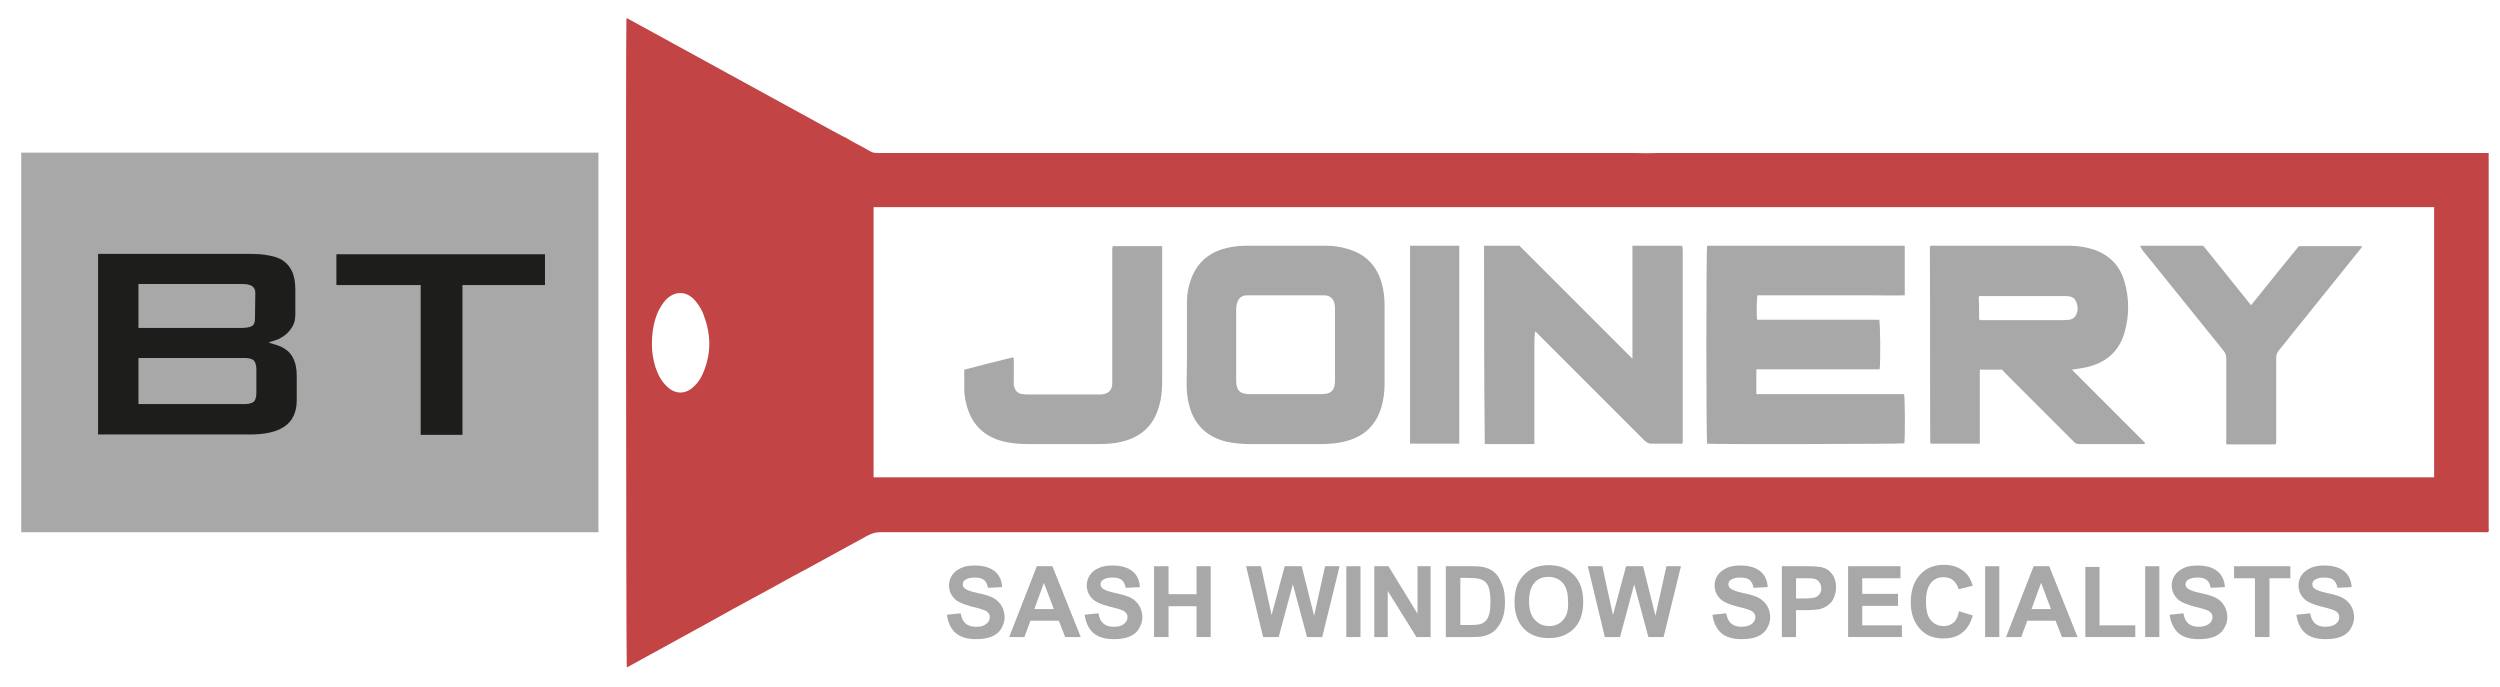 <?xml version="1.0" encoding="utf-8"?>
<!-- Generator: Adobe Illustrator 25.2.0, SVG Export Plug-In . SVG Version: 6.00 Build 0)  -->
<svg version="1.1" id="Layer_1" xmlns="http://www.w3.org/2000/svg" xmlns:xlink="http://www.w3.org/1999/xlink" x="0px" y="0px"
	 viewBox="0 0 706 194" style="enable-background:new 0 0 706 194;" xml:space="preserve">
<style type="text/css">
	.st0{fill:#A8A8A8;}
	.st1{fill:none;}
	.st2{fill:#C24444;}
	.st3{fill:#1D1D1B;}
</style>
<rect x="6" y="43.1" class="st0" width="163" height="107.2"/>
<path class="st0" d="M537.9,69.4c0,4.7,0,9.3,0,14c-3.5,0.1-6.9,0-10.4,0s-7,0-10.4,0c-3.5,0-7,0-10.4,0c-3.5,0-7,0-10.4,0
	c-0.2,0.9-0.3,5.2-0.1,6.9c5.8,0,11.5,0,17.3,0c5.8,0,11.5,0,17.2,0c0.3,0.9,0.4,12.2,0.1,14c-11.6,0-23.1,0-34.8,0c0,2.4,0,4.6,0,7
	c13.9,0,27.8,0,41.7,0c0.3,0.9,0.3,12.1,0.1,13.9c-0.9,0.2-54.3,0.3-55.7,0.1c-0.3-0.9-0.3-54.7,0-55.9
	C500.7,69.4,519.2,69.4,537.9,69.4z"/>
<path class="st0" d="M545,69.5c0.4-0.2,0.8-0.1,1.2-0.1c12.7,0,25.4,0,38.2,0c2.4,0,4.9,0.4,7.2,1.2c4.4,1.6,7.2,4.7,8.4,9.1
	c1.3,4.6,1.3,9.2,0.1,13.7c-1.5,5.9-5.5,9.2-11.3,10.4c-1.2,0.2-2.4,0.4-3.7,0.6c6.9,6.9,13.8,13.8,20.7,20.7
	c-0.2,0.4-0.5,0.3-0.7,0.3c-6,0-12,0-18,0c-0.7,0-1.2-0.3-1.6-0.8c-6.4-6.4-12.8-12.8-19.2-19.2c-0.3-0.3-0.6-0.7-0.9-1
	c-2.2,0-4.2,0-6.3,0c0,2.3,0,4.6,0,6.9c0,2.3,0,4.6,0,7c0,2.3,0,4.6,0,7c-4.7,0-9.3,0-13.8,0l-0.1-0.1l-0.1-0.1
	c-0.1-18.2,0-36.3-0.1-54.5c0-0.3,0-0.6,0.1-1C544.9,69.6,544.9,69.5,545,69.5z M558.9,90.2c0.4,0.3,0.7,0.2,1.1,0.2
	c7.6,0,15.3,0,22.9,0c0.5,0,1-0.1,1.5-0.1c0.6-0.1,1.2-0.4,1.6-0.9c0.9-1.3,0.9-2.8,0.3-4.2c-0.5-1.3-1.7-1.6-3-1.6
	c-7.9,0-15.7,0-23.6,0c-0.3,0-0.6-0.1-0.9,0.2C558.9,85.8,558.9,88,558.9,90.2z"/>
<path class="st0" d="M335.2,97.3c0-4.1,0-8.2,0-12.4c0-1.9,0.4-3.8,1-5.6c1.5-4.6,4.6-7.6,9.2-9c2.1-0.6,4.2-0.9,6.4-0.9
	c7.6,0,15.1,0,22.7,0c2.1,0,4.1,0.3,6.1,0.9c5.2,1.5,8.4,4.9,9.7,10.1c0.5,1.9,0.7,3.8,0.7,5.8c0,7.5,0,15,0,22.4
	c0,2.2-0.3,4.3-0.9,6.4c-1.5,5-4.7,8.1-9.7,9.5c-2.4,0.7-4.9,0.9-7.4,0.9c-6.7,0-13.4,0-20,0c-2.3,0-4.5-0.2-6.8-0.7
	c-5.9-1.5-9.4-5.3-10.6-11.2c-0.4-1.7-0.5-3.5-0.5-5.2C335.2,104.5,335.2,100.9,335.2,97.3L335.2,97.3z M363.2,83.4
	c-3.4,0-6.7,0-10.1,0c-0.4,0-0.7,0-1.1,0c-1.5,0.1-2.3,0.9-2.7,2.3c-0.1,0.6-0.2,1.1-0.2,1.7c0,6.6,0,13.3,0,19.9c0,3,1,4,4,4
	c6.6,0,13.3,0,19.9,0c3,0,4-1,4-4c0-6.7,0-13.3,0-20c0-0.5,0-1-0.1-1.4c-0.3-1.5-1.2-2.4-2.8-2.5c-0.3,0-0.6,0-1,0
	C369.9,83.4,366.5,83.4,363.2,83.4z"/>
<path class="st0" d="M419.1,69.4c3.4,0,6.6,0,10,0c10.5,10.5,21.1,21.1,31.9,31.9c0-10.8,0-21.3,0-31.9c4.7,0,9.3,0,13.9,0l0.1,0.1
	l0.1,0.1c0,0.4,0.1,0.7,0.1,1.1c0,18.1,0,36.2,0,54.3c0,0.1-0.1,0.1-0.1,0.2c-0.3,0.2-0.7,0.1-1,0.1c-2.6,0-5.1,0-7.7,0
	c-0.8,0-1.3-0.3-1.9-0.8c-10-10-20-20-30-30c-0.3-0.3-0.6-0.7-1-0.9c-0.2,1.8-0.2,3.5-0.2,5.2c0,1.8,0,3.5,0,5.3s0,3.5,0,5.3
	s0,3.5,0,5.3s0,3.5,0,5.3s0,3.5,0,5.4c-4.7,0-9.3,0-14,0C419.1,106.7,419.1,88.1,419.1,69.4z"/>
<path class="st0" d="M604.4,69.4c6,0,11.8,0,17.8,0c4.4,5.5,8.9,11.1,13.5,16.8c4.5-5.6,9-11.2,13.5-16.7c5.9,0,11.9,0,17.8,0
	c0,0.4-0.2,0.6-0.4,0.8c-7.7,9.5-15.3,19.1-23,28.6c-0.6,0.7-0.8,1.4-0.8,2.3c0,7.6,0,15.2,0,22.8c0,0.5,0.1,1-0.2,1.5
	c-4.6,0-9.2,0-13.8,0c-0.2-0.5-0.1-0.9-0.1-1.4c0-7.6,0-15.2,0-22.8c0-0.9-0.2-1.6-0.8-2.3c-6.8-8.4-13.6-16.9-20.4-25.3
	c-0.8-1-1.7-2-2.5-3.1C604.8,70.2,604.5,69.9,604.4,69.4z"/>
<path class="st0" d="M412.1,125.3c-4.7,0-9.3,0-13.9,0c0-18.6,0-37.2,0-55.9c4.7,0,9.3,0,13.9,0C412.1,88.1,412.1,106.6,412.1,125.3
	z"/>
<path class="st1" d="M512.1,163.4c-0.5-0.1-1.5-0.1-2.9-0.1h-2v5.7h2.2c1.6,0,2.7-0.1,3.2-0.3s1-0.5,1.3-1s0.5-1,0.5-1.6
	c0-0.7-0.2-1.3-0.6-1.8S512.8,163.5,512.1,163.4z"/>
<polygon class="st1" points="573.7,172 579.2,172 576.4,164.6 "/>
<path class="st1" d="M437.5,163c-1.7,0-3,0.6-4,1.7s-1.5,2.9-1.5,5.2s0.5,4,1.6,5.2s2.4,1.8,4,1.8s2.9-0.6,4-1.7s1.6-2.9,1.6-5.2
	s-0.5-4-1.5-5.1S439.1,163,437.5,163z"/>
<polygon class="st1" points="292.1,172 297.6,172 294.9,164.6 "/>
<path class="st1" d="M419.4,164.4c-0.5-0.5-1.1-0.8-1.9-0.9c-0.6-0.1-1.7-0.2-3.3-0.2h-1.8v13.3h3c1.1,0,1.9-0.1,2.4-0.2
	c0.7-0.2,1.2-0.4,1.6-0.8s0.8-1,1.1-1.9s0.4-2.1,0.4-3.7s-0.1-2.7-0.4-3.6S419.9,164.9,419.4,164.4z"/>
<path class="st1" d="M196.6,85c-2.5-2.8-5.8-3-8.4-0.3c-1,1-1.7,2.1-2.2,3.4c-1.3,2.8-1.7,5.7-1.7,9.3c0,1.8,0.3,4.1,1,6.3
	c0.7,2.1,1.6,4,3.3,5.5c2.3,2.2,5.2,2.2,7.5,0c1.1-1,1.9-2.2,2.5-3.5c2.3-5.3,2.4-10.8,0.6-16.2C198.6,87.8,197.7,86.3,196.6,85z"/>
<path class="st1" d="M246.7,134.8c146.9,0,293.7,0,440.7,0c0-25.5,0-50.8,0-76.3c-146.9,0-293.7,0-440.7,0
	C246.7,84,246.7,109.4,246.7,134.8z M272.3,104.3c4.6-1.2,9.2-2.3,13.8-3.5c0.3,0.5,0.2,0.9,0.2,1.3c0,1.9,0,3.8,0,5.6
	c0,0.6,0.1,1.1,0.2,1.7c0.3,0.8,0.9,1.4,1.7,1.7c0.6,0.2,1.2,0.2,1.9,0.2c6.7,0,13.4,0,20.2,0c0.2,0,0.3,0,0.5,0
	c2.5-0.1,3.4-1.5,3.3-3.2c0-0.5,0-1,0-1.6c0-11.8,0-23.7,0-35.5c0-0.5-0.1-1,0.2-1.6c4.6,0,9.1,0,13.9,0c0,0.5,0,0.9,0,1.3
	c0,12.2,0,24.4,0,36.6c0,2.6-0.2,5.2-1,7.7c-1.6,5.4-5.3,8.5-10.7,9.7c-2.1,0.5-4.3,0.6-6.4,0.6c-6.6,0-13.2,0-19.8,0
	c-2.3,0-4.6-0.1-6.8-0.7c-5.9-1.4-9.4-5.1-10.7-11c-0.3-1.3-0.5-2.6-0.5-3.9C272.3,108,272.3,106.2,272.3,104.3z"/>
<path class="st2" d="M702.8,148.8c0-34.8,0-69.5,0-104.3c0-0.4,0-0.9,0-1.3l0,0c-3.7,0-7.5,0-11.2,0c-1.4,0-2.8,0-4.2,0
	c-5,0-10.1,0-15.1,0c-2.4,0-4.8,0-7.2,0c-2.8,0-5.5,0-8.3,0c-0.5,0-1,0-1.4,0c-61.7,0-123.3,0-185,0c-0.5,0-1,0-1.4,0
	c-2.6,0.1-5.2,0.1-7.8,0c-0.5,0-1,0-1.4,0c-70.5,0-141,0-211.5,0c-0.6,0-1.1,0-1.7-0.1c-0.8-0.3-1.6-0.8-2.3-1.2
	c-1.8-1-3.7-1.9-5.4-3c-1.2-0.5-2.3-1.2-3.5-1.8c-19.2-10.5-38.3-21-57.5-31.5c-0.3-0.2-0.6-0.4-1-0.4c-0.2,1.4-0.1,182.3,0.1,183.2
	c0.4,0,0.7-0.3,1.1-0.5c2-1.1,4-2.2,6-3.3c3.8-2.1,7.5-4.1,11.3-6.2c3.8-2.1,7.5-4.1,11.2-6.2c3.8-2.1,7.6-4.1,11.4-6.2
	c3.7-2.1,7.5-4.1,11.2-6.1c5.3-2.9,10.6-5.8,15.9-8.7c1.1-0.6,2.2-0.9,3.5-0.9c150.7,0,301.3,0,452,0c0.4,0,0.9,0,1.3,0
	c0.3,0,0.6,0.1,0.9-0.2C702.9,149.7,702.8,149.3,702.8,148.8z M198.4,105.7c-0.6,1.3-1.4,2.5-2.5,3.5c-2.3,2.2-5.2,2.2-7.5,0
	c-1.6-1.5-2.6-3.4-3.3-5.5c-0.7-2.2-1-4.5-1-6.3c0-3.6,0.5-6.5,1.7-9.3c0.6-1.2,1.3-2.4,2.2-3.4c2.6-2.7,6-2.6,8.4,0.3
	c1.1,1.3,2,2.8,2.5,4.5C200.9,94.9,200.8,100.3,198.4,105.7z M687.4,134.8c-146.9,0-293.8,0-440.7,0c0-25.5,0-50.8,0-76.3
	c146.9,0,293.8,0,440.7,0C687.4,84,687.4,109.4,687.4,134.8z"/>
<path class="st0" d="M272.8,113.7c1.3,5.9,4.9,9.6,10.7,11c2.2,0.5,4.5,0.7,6.8,0.7c6.6,0,13.2,0,19.8,0c2.2,0,4.3-0.1,6.4-0.6
	c5.4-1.2,9.1-4.3,10.7-9.7c0.8-2.5,1-5.1,1-7.7c0-12.2,0-24.4,0-36.6c0-0.4,0-0.8,0-1.3c-4.7,0-9.3,0-13.9,0
	c-0.3,0.5-0.2,1.1-0.2,1.6c0,11.8,0,23.7,0,35.5c0,0.5,0,1,0,1.6c0,1.7-0.8,3.1-3.3,3.2c-0.2,0-0.3,0-0.5,0c-6.7,0-13.4,0-20.2,0
	c-0.6,0-1.3-0.1-1.9-0.2c-0.9-0.3-1.4-0.8-1.7-1.7c-0.2-0.5-0.3-1.1-0.2-1.7c0-1.9,0-3.8,0-5.6c0-0.4,0.1-0.8-0.2-1.3
	c-4.6,1.1-9.2,2.3-13.8,3.5c0,1.9,0,3.7,0,5.5C272.3,111.1,272.5,112.4,272.8,113.7z"/>
<path class="st0" d="M280.6,168.9c-0.9-0.5-2.4-1-4.4-1.4s-3.2-0.9-3.7-1.3c-0.4-0.3-0.6-0.7-0.6-1.2s0.2-0.9,0.6-1.2
	c0.7-0.5,1.6-0.7,2.8-0.7c1.1,0,2,0.2,2.6,0.7s0.9,1.2,1.1,2.2l4-0.2c-0.1-1.8-0.7-3.3-2-4.4s-3.2-1.7-5.7-1.7
	c-1.5,0-2.9,0.2-3.9,0.7c-1.1,0.5-1.9,1.1-2.5,2s-0.9,1.8-0.9,2.9c0,1.6,0.6,2.9,1.8,4c0.9,0.8,2.4,1.4,4.6,2
	c1.7,0.4,2.8,0.7,3.2,0.9c0.7,0.2,1.2,0.5,1.5,0.9c0.3,0.3,0.4,0.7,0.4,1.2c0,0.7-0.3,1.4-1,1.9c-0.7,0.6-1.6,0.8-2.9,0.8
	c-1.2,0-2.2-0.3-2.9-0.9s-1.2-1.6-1.4-2.9l-3.9,0.4c0.3,2.2,1.1,3.9,2.4,5.1c1.4,1.2,3.3,1.8,5.8,1.8c1.7,0,3.2-0.2,4.4-0.7
	c1.2-0.5,2.1-1.2,2.7-2.2s1-2.1,1-3.2c0-1.3-0.3-2.3-0.8-3.2S281.5,169.4,280.6,168.9z"/>
<path class="st0" d="M292.8,159.9l-7.8,20h4.3l1.7-4.6h8l1.8,4.6h4.4l-8-20H292.8z M292.1,172l2.7-7.4l2.8,7.4H292.1z"/>
<path class="st0" d="M319.5,168.9c-0.9-0.5-2.4-1-4.4-1.4s-3.2-0.9-3.7-1.3c-0.4-0.3-0.6-0.7-0.6-1.2s0.2-0.9,0.6-1.2
	c0.7-0.5,1.6-0.7,2.8-0.7c1.1,0,2,0.2,2.6,0.7s0.9,1.2,1.1,2.2l4-0.2c-0.1-1.8-0.7-3.3-2-4.4s-3.2-1.7-5.7-1.7
	c-1.5,0-2.9,0.2-3.9,0.7c-1.1,0.5-1.9,1.1-2.5,2s-0.9,1.8-0.9,2.9c0,1.6,0.6,2.9,1.8,4c0.9,0.8,2.4,1.4,4.6,2
	c1.7,0.4,2.8,0.7,3.2,0.9c0.7,0.2,1.2,0.5,1.5,0.9c0.3,0.3,0.4,0.7,0.4,1.2c0,0.7-0.3,1.4-1,1.9c-0.7,0.6-1.6,0.8-2.9,0.8
	c-1.2,0-2.2-0.3-2.9-0.9s-1.2-1.6-1.4-2.9l-3.9,0.4c0.3,2.2,1.1,3.9,2.4,5.1c1.4,1.2,3.3,1.8,5.8,1.8c1.7,0,3.2-0.2,4.4-0.7
	c1.2-0.5,2.1-1.2,2.7-2.2s1-2.1,1-3.2c0-1.3-0.3-2.3-0.8-3.2S320.4,169.4,319.5,168.9z"/>
<polygon class="st0" points="337.9,167.8 330,167.8 330,159.9 325.9,159.9 325.9,179.9 330,179.9 330,171.2 337.9,171.2 
	337.9,179.9 341.9,179.9 341.9,159.9 337.9,159.9 "/>
<polygon class="st0" points="371.1,173.9 367.6,159.9 362.8,159.9 359.1,173.7 356.1,159.9 351.9,159.9 356.7,179.9 361.1,179.9 
	365.1,165 369.1,179.9 373.4,179.9 378.3,159.9 374.2,159.9 "/>
<rect x="380.2" y="159.9" class="st0" width="4" height="20"/>
<polygon class="st0" points="400.3,173.3 392.1,159.9 388.1,159.9 388.1,179.9 391.9,179.9 391.9,166.9 400,179.9 404,179.9 
	404,159.9 400.3,159.9 "/>
<path class="st0" d="M422.5,162.1c-0.8-0.9-1.8-1.5-3-1.8c-0.9-0.3-2.1-0.4-3.8-0.4h-7.4v20h7.6c1.5,0,2.7-0.1,3.6-0.4
	c1.2-0.4,2.1-0.9,2.8-1.6c0.9-0.9,1.6-2.1,2.1-3.5c0.4-1.2,0.6-2.6,0.6-4.3c0-1.9-0.2-3.5-0.7-4.7S423.4,163,422.5,162.1z
	 M420.5,173.6c-0.3,0.9-0.6,1.5-1.1,1.9s-1,0.7-1.6,0.8c-0.5,0.1-1.3,0.2-2.4,0.2h-3v-13.3h1.8c1.6,0,2.8,0.1,3.3,0.2
	c0.8,0.2,1.4,0.5,1.9,0.9s0.9,1.1,1.1,1.9s0.4,2,0.4,3.6S420.8,172.7,420.5,173.6z"/>
<path class="st0" d="M437.4,159.6c-1.6,0-3.1,0.3-4.3,0.8c-0.9,0.4-1.8,1-2.6,1.8s-1.4,1.7-1.9,2.7c-0.6,1.4-0.9,3.1-0.9,5.1
	c0,3.2,0.9,5.7,2.6,7.5s4.1,2.7,7.1,2.7c2.9,0,5.3-0.9,7.1-2.7s2.6-4.4,2.6-7.6c0-3.3-0.9-5.8-2.7-7.6S440.4,159.6,437.4,159.6z
	 M441.4,175.1c-1,1.2-2.4,1.7-4,1.7s-2.9-0.6-4-1.8s-1.6-2.9-1.6-5.2s0.5-4,1.5-5.2s2.4-1.7,4-1.7s3,0.6,4,1.7s1.5,2.8,1.5,5.1
	C443,172.2,442.5,173.9,441.4,175.1z"/>
<polygon class="st0" points="467.5,173.9 464,159.9 459.2,159.9 455.5,173.7 452.5,159.9 448.4,159.9 453.2,179.9 457.5,179.9 
	461.5,165 465.5,179.9 469.8,179.9 474.7,159.9 470.6,159.9 "/>
<path class="st0" d="M496.8,168.9c-0.9-0.5-2.4-1-4.4-1.4s-3.2-0.9-3.7-1.3c-0.4-0.3-0.6-0.7-0.6-1.2s0.2-0.9,0.6-1.2
	c0.7-0.5,1.6-0.7,2.8-0.7c1.1,0,2,0.2,2.6,0.7s0.9,1.2,1.1,2.2l4-0.2c-0.1-1.8-0.7-3.3-2-4.4s-3.2-1.7-5.7-1.7
	c-1.5,0-2.9,0.2-3.9,0.7s-1.9,1.1-2.5,2s-0.9,1.8-0.9,2.9c0,1.6,0.6,2.9,1.8,4c0.9,0.8,2.4,1.4,4.6,2c1.7,0.4,2.8,0.7,3.2,0.9
	c0.7,0.2,1.2,0.5,1.5,0.9s0.4,0.7,0.4,1.2c0,0.7-0.3,1.4-1,1.9s-1.6,0.8-2.9,0.8c-1.2,0-2.2-0.3-2.9-0.9s-1.2-1.6-1.4-2.9l-3.9,0.4
	c0.3,2.2,1.1,3.9,2.4,5.1s3.3,1.8,5.8,1.8c1.7,0,3.2-0.2,4.4-0.7s2.1-1.2,2.7-2.2s1-2.1,1-3.2c0-1.3-0.3-2.3-0.8-3.2
	S497.7,169.4,496.8,168.9z"/>
<path class="st0" d="M514.5,160.2c-0.7-0.2-2.4-0.3-4.8-0.3h-6.5v20h4v-7.6h2.6c1.8,0,3.2-0.1,4.2-0.3c0.7-0.2,1.4-0.5,2.1-1
	s1.3-1.1,1.7-2s0.7-1.9,0.7-3.1c0-1.6-0.4-2.9-1.2-3.9S515.7,160.5,514.5,160.2z M513.9,167.7c-0.3,0.4-0.7,0.8-1.3,1
	s-1.6,0.3-3.2,0.3h-2.2v-5.7h2c1.5,0,2.4,0,2.9,0.1c0.7,0.1,1.2,0.4,1.6,0.9s0.6,1.1,0.6,1.8C514.4,166.7,514.2,167.2,513.9,167.7z"
	/>
<polygon class="st0" points="525.9,171.1 536,171.1 536,167.7 525.9,167.7 525.9,163.3 536.7,163.3 536.7,159.9 521.9,159.9 
	521.9,179.9 537.1,179.9 537.1,176.6 525.9,176.6 "/>
<path class="st0" d="M551.7,175.8c-0.8,0.7-1.7,1-2.8,1c-1.5,0-2.6-0.5-3.6-1.6s-1.4-2.9-1.4-5.4c0-2.4,0.5-4.1,1.4-5.2
	s2.1-1.6,3.6-1.6c1.1,0,2,0.3,2.7,0.9s1.2,1.4,1.5,2.5l4-1c-0.5-1.6-1.1-2.8-2.1-3.7c-1.5-1.4-3.5-2.2-6-2.2c-2.8,0-5.1,0.9-6.8,2.8
	s-2.6,4.4-2.6,7.8c0,3.2,0.9,5.6,2.6,7.5s3.9,2.7,6.6,2.7c2.2,0,3.9-0.5,5.3-1.6s2.4-2.7,3-4.9l-3.9-1.2
	C553,174,552.5,175.1,551.7,175.8z"/>
<rect x="560.6" y="159.9" class="st0" width="4" height="20"/>
<path class="st0" d="M574.3,159.9l-7.8,20h4.3l1.7-4.6h8l1.8,4.6h4.4l-8-20H574.3z M573.7,172l2.7-7.4l2.8,7.4H573.7z"/>
<polygon class="st0" points="592.9,160.1 588.9,160.1 588.9,179.9 603,179.9 603,176.6 592.9,176.6 "/>
<rect x="605.8" y="159.9" class="st0" width="4" height="20"/>
<path class="st0" d="M625.9,168.9c-0.9-0.5-2.4-1-4.4-1.4s-3.2-0.9-3.7-1.3c-0.4-0.3-0.6-0.7-0.6-1.2s0.2-0.9,0.6-1.2
	c0.7-0.5,1.6-0.7,2.8-0.7c1.1,0,2,0.2,2.6,0.7s0.9,1.2,1.1,2.2l4-0.2c-0.1-1.8-0.7-3.3-2-4.4s-3.2-1.7-5.7-1.7
	c-1.5,0-2.9,0.2-3.9,0.7s-1.9,1.1-2.5,2s-0.9,1.8-0.9,2.9c0,1.6,0.6,2.9,1.8,4c0.9,0.8,2.4,1.4,4.6,2c1.7,0.4,2.8,0.7,3.2,0.9
	c0.7,0.2,1.2,0.5,1.5,0.9s0.4,0.7,0.4,1.2c0,0.7-0.3,1.4-1,1.9s-1.6,0.8-2.9,0.8c-1.2,0-2.2-0.3-2.9-0.9s-1.2-1.6-1.4-2.9l-3.9,0.4
	c0.3,2.2,1.1,3.9,2.4,5.1s3.3,1.8,5.8,1.8c1.7,0,3.2-0.2,4.4-0.7s2.1-1.2,2.7-2.2s1-2.1,1-3.2c0-1.3-0.3-2.3-0.8-3.2
	S626.9,169.4,625.9,168.9z"/>
<polygon class="st0" points="630.9,163.3 636.8,163.3 636.8,179.9 640.9,179.9 640.9,163.3 646.8,163.3 646.8,159.9 630.9,159.9 "/>
<path class="st0" d="M661.7,168.9c-0.9-0.5-2.4-1-4.4-1.4s-3.2-0.9-3.7-1.3c-0.4-0.3-0.6-0.7-0.6-1.2s0.2-0.9,0.6-1.2
	c0.7-0.5,1.6-0.7,2.8-0.7c1.1,0,2,0.2,2.6,0.7s0.9,1.2,1.1,2.2l4-0.2c-0.1-1.8-0.7-3.3-2-4.4s-3.2-1.7-5.7-1.7
	c-1.5,0-2.9,0.2-3.9,0.7s-1.9,1.1-2.5,2s-0.9,1.8-0.9,2.9c0,1.6,0.6,2.9,1.8,4c0.9,0.8,2.4,1.4,4.6,2c1.7,0.4,2.8,0.7,3.2,0.9
	c0.7,0.2,1.2,0.5,1.5,0.9s0.4,0.7,0.4,1.2c0,0.7-0.3,1.4-1,1.9s-1.6,0.8-2.9,0.8c-1.2,0-2.2-0.3-2.9-0.9s-1.2-1.6-1.4-2.9l-3.9,0.4
	c0.3,2.2,1.1,3.9,2.4,5.1s3.3,1.8,5.8,1.8c1.7,0,3.2-0.2,4.4-0.7s2.1-1.2,2.7-2.2s1-2.1,1-3.2c0-1.3-0.3-2.3-0.8-3.2
	S662.6,169.4,661.7,168.9z"/>
<g>
	<path class="st3" d="M76,96.8c0.8,0.2,1.7,0.5,2.6,0.8s1.7,0.8,2.5,1.4c0.8,0.6,1.4,1.5,1.9,2.6s0.8,2.7,0.8,4.6v6.8
		c0,3.4-1.2,5.9-3.4,7.4c-2.3,1.6-5.6,2.3-9.8,2.3H27.7v-51h42.8c2.1,0,4,0.1,5.7,0.5c1.6,0.3,3,0.8,4,1.6c1.1,0.8,1.8,1.8,2.4,3.1
		c0.5,1.3,0.8,2.9,0.8,4.8v7c0,1.3-0.2,2.4-0.7,3.3c-0.5,0.9-1.1,1.7-1.8,2.3c-0.7,0.6-1.5,1.1-2.3,1.5c-0.9,0.3-1.7,0.6-2.5,0.8
		L76,96.8L76,96.8z M72.1,82.7c0-0.8-0.3-1.5-0.9-1.9s-1.5-0.6-2.8-0.6H39.1v12.4h29.2c1.3,0,2.2-0.2,2.8-0.5c0.6-0.3,0.9-1,0.9-2
		L72.1,82.7L72.1,82.7z M69.2,114.1c1,0,1.8-0.2,2.4-0.6c0.5-0.4,0.8-1.3,0.8-2.6v-6.5c0-1.3-0.3-2.2-0.8-2.7
		c-0.6-0.4-1.4-0.6-2.4-0.6H39.1v13L69.2,114.1L69.2,114.1z"/>
	<path class="st3" d="M130.6,122.8h-11.8V80.5H95v-8.7h58.9v8.7h-23.3L130.6,122.8L130.6,122.8z"/>
</g>
</svg>
